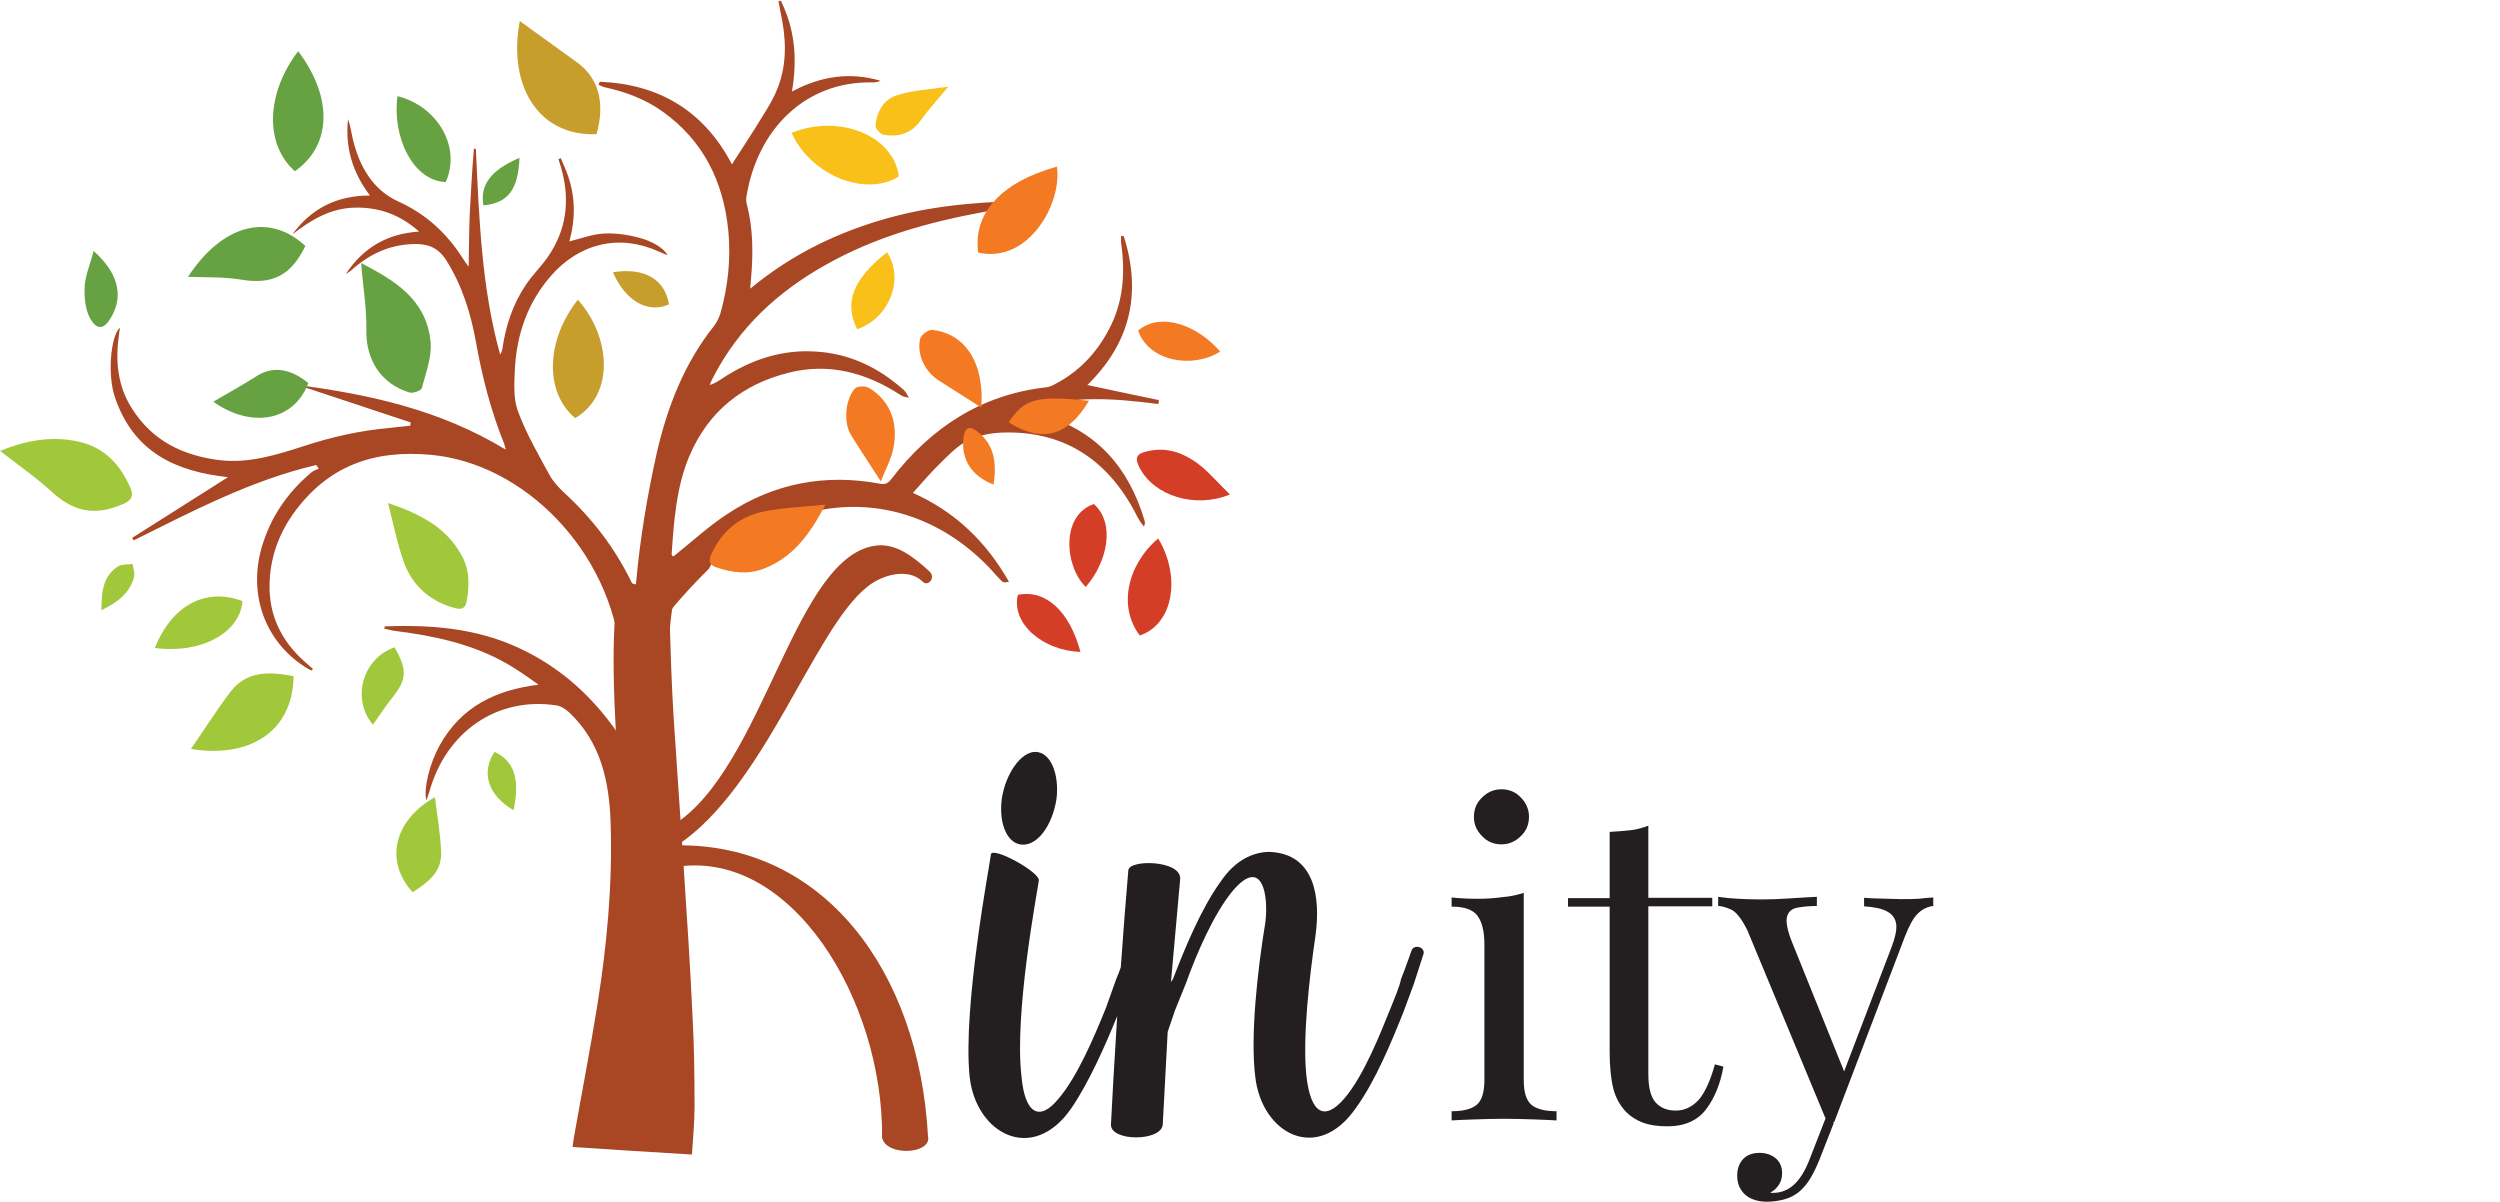 <?xml version="1.0" encoding="utf-8"?>
<!-- Generator: Adobe Illustrator 28.0.0, SVG Export Plug-In . SVG Version: 6.00 Build 0)  -->
<svg version="1.1"
	 id="svg1" xmlns:svg="http://www.w3.org/2000/svg" xmlns:inkscape="http://www.inkscape.org/namespaces/inkscape" xmlns:sodipodi="http://sodipodi.sourceforge.net/DTD/sodipodi-0.dtd" inkscape:version="1.3 (0e150ed6c4, 2023-07-21)" sodipodi:docname="mainlogo.svg"
	 xmlns="http://www.w3.org/2000/svg" xmlns:xlink="http://www.w3.org/1999/xlink" x="0px" y="0px" viewBox="0 0 762.5 366.5"
	 style="enable-background:new 0 0 762.5 366.5;" xml:space="preserve">
<style type="text/css">
	.st0{enable-background:new    ;}
	.st1{fill:#231F20;}
	.st2{clip-path:url(#SVGID_00000114074964544248585600000014990299778356514966_);fill:#231F20;}
	.st3{clip-path:url(#SVGID_00000041989493451495650730000007961157015988841394_);fill:#231F20;}
	.st4{clip-path:url(#SVGID_00000008841655669004437690000002290017437560796850_);fill:#A94725;}
	.st5{clip-path:url(#SVGID_00000089547447630860594420000014290857097539867548_);fill:#A94725;}
	.st6{clip-path:url(#SVGID_00000022551018940711137840000003647538806650409356_);fill:#67A242;}
	.st7{clip-path:url(#SVGID_00000098191843574425034080000009738377628782145721_);fill:#67A242;}
	.st8{clip-path:url(#SVGID_00000111183072791602365650000006929025758569379459_);fill:#A1C73A;}
	.st9{clip-path:url(#SVGID_00000114075006444933837210000011636262537274941355_);fill:#A1C73A;}
	.st10{clip-path:url(#SVGID_00000094614198029968897360000006402484254415808402_);fill:#C79D2C;}
	.st11{clip-path:url(#SVGID_00000127748346533822082940000014380380629985850814_);fill:#A1C73A;}
	.st12{clip-path:url(#SVGID_00000183936274331548718230000015551911817490088849_);fill:#C79D2C;}
	.st13{clip-path:url(#SVGID_00000122703336307390980450000012644570300994649248_);fill:#67A242;}
	.st14{clip-path:url(#SVGID_00000147938383941174229420000002930583200653235367_);fill:#F9C019;}
	.st15{clip-path:url(#SVGID_00000023976110255863023120000017221744567464545411_);fill:#F37A22;}
	.st16{clip-path:url(#SVGID_00000096057006080904097690000009488185475195101593_);fill:#67A242;}
	.st17{clip-path:url(#SVGID_00000175296762278984715120000012876917207738061227_);fill:#D43E27;}
	.st18{clip-path:url(#SVGID_00000163766750357149368240000004654863024146490757_);fill:#D43E27;}
	.st19{clip-path:url(#SVGID_00000046334946650309042450000008638705853602234781_);fill:#F37A22;}
	.st20{clip-path:url(#SVGID_00000042014999044034543960000004841212361825362818_);fill:#A1C73A;}
	.st21{clip-path:url(#SVGID_00000016043158531938229180000004771400539482676890_);fill:#A1C73A;}
	.st22{clip-path:url(#SVGID_00000164504240009712513720000015083276317000387770_);fill:#67A242;}
	.st23{clip-path:url(#SVGID_00000084496318709997289740000014742680435816619690_);fill:#F37A22;}
	.st24{clip-path:url(#SVGID_00000034800161294623214960000006523400461738440873_);fill:#F37A22;}
	.st25{clip-path:url(#SVGID_00000102538087538897362200000011942642299950065038_);fill:#D43E27;}
	.st26{clip-path:url(#SVGID_00000037681748446979238480000009993237998475517321_);fill:#D43E27;}
	.st27{clip-path:url(#SVGID_00000116219333132651029250000014058507326220204947_);fill:#F9C019;}
	.st28{clip-path:url(#SVGID_00000031192078720337555790000014143650137013792668_);fill:#F37A22;}
	.st29{clip-path:url(#SVGID_00000145752128511325220020000007202498507518396832_);fill:#A1C73A;}
	.st30{clip-path:url(#SVGID_00000070821763221234098750000002142117749668837787_);fill:#F9C019;}
	.st31{clip-path:url(#SVGID_00000143577725363784747930000015637331579532458918_);fill:#67A242;}
	.st32{clip-path:url(#SVGID_00000023278171813536748700000000081752818885091745_);fill:#C79D2C;}
	.st33{clip-path:url(#SVGID_00000155109543852463822010000004389245726073362828_);fill:#F37A22;}
	.st34{clip-path:url(#SVGID_00000157307928017781692740000005577826894252056197_);fill:#A1C73A;}
	.st35{clip-path:url(#SVGID_00000178176082073914200230000009846437827527007616_);fill:#67A242;}
	.st36{clip-path:url(#SVGID_00000067221977027763307090000015589296501058833599_);fill:#A1C73A;}
	.st37{clip-path:url(#SVGID_00000127726627558746314680000012296828285437220000_);fill:#F37A22;}
</style>
<sodipodi:namedview  bordercolor="#666666" borderopacity="1.0" id="namedview1" inkscape:current-layer="layer1" inkscape:cx="392.73839" inkscape:cy="244.08038" inkscape:deskcolor="#d1d1d1" inkscape:document-units="mm" inkscape:pagecheckerboard="0" inkscape:pageopacity="0.0" inkscape:showpageshadow="2" inkscape:window-height="1298" inkscape:window-maximized="0" inkscape:window-width="2497" inkscape:window-x="639" inkscape:window-y="505" inkscape:zoom="1.4933605" pagecolor="#ffffff" showgrid="false">
	</sodipodi:namedview>
<g id="layer1" transform="translate(-1.058,-83.873)" inkscape:groupmode="layer" inkscape:label="Layer 1">
	<g class="st0">
		<path class="st1" d="M465.8,356.2v57.1c0,3.7,0.8,6.2,2.3,7.5c1.5,1.3,4.1,2,7.7,2v2.8c-1.5-0.1-3.8-0.2-6.8-0.3
			c-3-0.1-6.1-0.2-9.2-0.2c-3,0-6,0.1-9.1,0.2c-3.1,0.1-5.4,0.2-6.9,0.3v-2.8c3.6,0,6.2-0.7,7.7-2c1.5-1.3,2.3-3.8,2.3-7.5V372
			c0-4-0.7-6.9-2.1-8.8c-1.4-1.9-4-2.8-7.9-2.8v-2.8c2.8,0.3,5.5,0.4,8.2,0.4c2.6,0,5-0.2,7.3-0.5
			C461.8,357.3,463.9,356.8,465.8,356.2z M459,324.6c2.3,0,4.3,0.8,5.9,2.5c1.7,1.7,2.5,3.7,2.5,5.9c0,2.3-0.8,4.3-2.5,5.9
			c-1.7,1.7-3.7,2.5-5.9,2.5c-2.3,0-4.3-0.8-5.9-2.5c-1.7-1.7-2.5-3.6-2.5-5.9c0-2.3,0.8-4.3,2.5-5.9
			C454.7,325.5,456.7,324.6,459,324.6z"/>
	</g>
	<g class="st0">
		<path class="st1" d="M503.8,335.7v22h19.5v2.6h-19.5v51.1c0,4.1,0.7,7,2.2,8.7c1.5,1.7,3.6,2.5,6.2,2.5c2.6,0,4.9-1.1,6.9-3.2
			c1.9-2.2,3.6-5.8,5-10.9l2.6,0.7c-0.9,5.1-2.6,9.4-5.2,12.9c-2.6,3.5-6.6,5.3-11.9,5.3c-3,0-5.5-0.4-7.4-1.1
			c-1.9-0.7-3.7-1.8-5.1-3.2c-1.9-2-3.3-4.4-4-7.3c-0.7-2.8-1.1-6.6-1.1-11.2v-44.2h-12.7v-2.6H492v-20.2c2.2-0.1,4.3-0.3,6.3-0.5
			S502.2,336.3,503.8,335.7z"/>
	</g>
	<g class="st0">
		<path class="st1" d="M590.7,357.6v2.6c-1.7,0.2-3.2,0.9-4.6,2.2c-1.4,1.3-2.7,3.7-4,7l-21.6,56.7h-2.2l-24.3-58.5
			c-1.7-3.4-3.3-5.5-4.9-6.3c-1.6-0.7-3-1.1-4-1.1v-2.8c1.9,0.3,4,0.5,6.1,0.6c2.1,0.1,4.4,0.2,6.9,0.2c2.7,0,5.6-0.1,8.6-0.3
			c3-0.2,5.9-0.4,8.5-0.5v2.8c-2.2,0-4.2,0.2-5.9,0.5c-1.7,0.3-2.8,1.2-3.2,2.8c-0.4,1.5,0.1,4.2,1.6,7.9l16.2,40.2L563,412l15-39.3
			c1.1-2.9,1.6-5.2,1.4-6.9c-0.2-1.7-1.1-3-2.7-3.9c-1.6-0.9-4-1.4-7.1-1.6v-2.6c1.6,0.1,2.9,0.2,4.1,0.2c1.1,0,2.3,0.1,3.4,0.1
			c1.1,0,2.3,0.1,3.6,0.1c2,0,3.8,0,5.5-0.1C587.7,357.8,589.3,357.7,590.7,357.6z M560.4,426.3l-4.5,11.5c-0.9,2.2-1.8,4-2.7,5.5
			c-0.9,1.5-1.9,2.7-3,3.7c-1.4,1.3-3.1,2.2-5,2.7c-1.9,0.5-3.7,0.7-5.3,0.7c-1.7,0-3.2-0.3-4.6-0.9c-1.4-0.6-2.4-1.5-3.2-2.7
			c-0.8-1.2-1.2-2.6-1.2-4.3c0-2.1,0.6-3.8,1.8-5.1c1.2-1.3,2.9-1.9,5.1-1.9c1.8,0,3.4,0.5,4.8,1.6c1.3,1.1,2,2.6,2,4.6
			c0,1.5-0.4,2.7-1.1,3.7c-0.7,1-1.5,1.7-2.5,2.2c0.2,0.1,0.3,0.1,0.5,0.1c0.1,0,0.2,0,0.3,0c2.4,0,4.5-0.8,6.3-2.4
			c1.8-1.6,3.5-4.2,4.9-7.9l4.8-12.3L560.4,426.3z"/>
	</g>
	<g>
		<defs>
			<rect id="SVGID_1_" x="-291.3" y="-91.9" width="1200" height="760"/>
		</defs>
		<clipPath id="SVGID_00000070080344065749436330000007499134349732716421_">
			<use xlink:href="#SVGID_1_"  style="overflow:visible;"/>
		</clipPath>
		<path id="path1" style="clip-path:url(#SVGID_00000070080344065749436330000007499134349732716421_);fill:#231F20;" d="M431.5,374
			c-0.6,1.6-1.6,4.7-3.1,8.4c-0.6,2.8-1.9,5.6-3.1,8.7c-3.4,8.4-8.4,21.1-14.3,27.9c-5.9,6.8-10.2,4.7-11.5-7.1
			c-1.2-11.5,0.9-29.8,2.8-42.8c1.5-11.2,0-24.8-14-25.4c-5,0-10.5,2.5-14.9,9c-5.9,8.1-10.9,20.2-14.6,29.8l-0.6,0.9l2.8-31.3
			c0.6-5.9-15.5-6.2-15.8-2.8c-0.8,9.2-1.6,19.5-2.3,29.6c-0.4,1.1-0.8,2.3-1.4,3.6l-3.1,8.7c-3.4,8.4-8.7,21.1-14.6,27.9
			c-5.6,6.8-10.2,4.7-11.2-7.1c-2.2-18.9,4.7-55.5,5.3-59.5c0.6-2.5-14-10.5-14.6-8.1c-0.3,2.8-8.7,46.8-6.5,67.9
			c1.9,17.4,19.2,26.7,31,9.6c5.3-7.7,10.3-19,14-28.1c-0.9,14.3-1.6,26.7-1.9,33c-0.3,5.3,15.5,5.3,15.8,0l1.5-28.2l2.2-6.5
			l3.4-8.4c3.1-8.7,8.4-21.1,14.3-28.2c9-10.5,10.9,1.5,9.9,9.6c-2.5,15.2-4.6,35-3.1,47.1c1.9,17.4,18.9,26.7,30.7,9.6
			c5.9-8.1,10.9-20.2,14.6-29.5l3.1-8.4l2.8-8.7C436.2,372.8,432.2,371.5,431.5,374"/>
	</g>
	<g>
		<defs>
			<rect id="SVGID_00000092442283659380095960000000008999524636293513_" x="-291.3" y="-91.9" width="1200" height="760"/>
		</defs>
		<clipPath id="SVGID_00000103974365922888723810000016042049736327241402_">
			<use xlink:href="#SVGID_00000092442283659380095960000000008999524636293513_"  style="overflow:visible;"/>
		</clipPath>
		<path id="path3" style="clip-path:url(#SVGID_00000103974365922888723810000016042049736327241402_);fill:#231F20;" d="
			M313.1,341.5c4.7,0,9-6.2,10.2-14c0.9-7.8-1.9-14.3-6.5-14.3c-4.3,0-9,6.5-10.2,14.3C305.6,335.3,308.4,341.5,313.1,341.5"/>
	</g>
	<g>
		<defs>
			<rect id="SVGID_00000017497548099546011550000012888972737332934545_" x="-291.3" y="-91.9" width="1200" height="760"/>
		</defs>
		<clipPath id="SVGID_00000099621469774425833790000001953587785330904230_">
			<use xlink:href="#SVGID_00000017497548099546011550000012888972737332934545_"  style="overflow:visible;"/>
		</clipPath>
		<path id="path5" style="clip-path:url(#SVGID_00000099621469774425833790000001953587785330904230_);fill:#A94725;" d="
			M284.7,258.3c-5.6-5.2-10.4-8.4-15.7-8.1c-25.7,1.9-34.7,68.3-62.9,85.5c-1.2-27.8-3.1-54.9,1.4-74c-2,0.2-4.1,0.5-6.1,0.7
			c-3.7,0.5-7.3-0.2-10.4-1.6c-0.4,0.1-0.8,0.2-1.2,0.3c-5.4,34.3,4.9,88.4,2.6,128.3c2.5,8.1,3.3,16.5,3.4,25
			c1.7,0.6,3.4,1.2,5.1,1.8c6.2-18.4,6.5-42.9,5.6-67.8c35.8-6.3,64,40.6,63.6,82.5c1.3,5.8,15.3,5,14-0.5
			c-2.8-50.6-31.9-89.2-76.5-88.7c26.6-17.6,41.6-65.7,57.8-78.7c4.2-3.6,12.4-6.2,17-1.8C284,263,286.5,260.2,284.7,258.3"/>
	</g>
	<g>
		<defs>
			<rect id="SVGID_00000026130523978392076240000017679501736468310657_" x="-290.2" y="-90.9" width="1200" height="760"/>
		</defs>
		<clipPath id="SVGID_00000077312043419805885380000014933074389042506890_">
			<use xlink:href="#SVGID_00000026130523978392076240000017679501736468310657_"  style="overflow:visible;"/>
		</clipPath>
		<path id="path7" style="clip-path:url(#SVGID_00000077312043419805885380000014933074389042506890_);fill:#A94725;" d="
			M354.4,207.1c0-0.4,0.1-0.8,0.1-1.2c-7.2-1.5-14.4-3-21.8-4.6c13-12.7,16.7-27.8,11.1-45.4c-0.3,0-0.5-0.1-0.8-0.1
			c0,0.7-0.1,1.5,0,2.2c1.3,9.2,0.7,18-3.7,26.3c-3.9,7.5-9.5,13.2-16.8,16.9c-0.7,0.4-1.6,0.7-2.4,0.8c-19.5,2.2-35,12.1-47.2,28
			c-1,1.3-1.9,1.7-3.5,1.4c-16.6-3.1-32.3-0.2-46.6,9.3c-5.5,3.6-10.4,8.1-15.5,12.2c-0.3,0.2-0.6,0.5-1,0.7
			c-0.2-0.3-0.4-0.5-0.4-0.6c0.7-10.2,1.4-20.5,5.4-30c5.9-13.9,16.4-21.9,30.1-25.4c12.4-3.2,23.8-0.1,34.4,6.8
			c0.7,0.5,1.7,0.6,2.5,0.8c-0.5-0.8-0.9-1.7-1.5-2.3c-7.8-7-16.7-11.2-26.9-11.8c-10.2-0.7-19.7,2.4-28.4,8.1
			c-1.2,0.8-2.4,1.6-4,2.1c0.3-0.7,0.6-1.5,1-2.2c7.9-15.4,19.9-26.3,34.3-34.4c15-8.5,31.2-13,47.8-16.1c5.5-1,10.9-1.9,16.4-2.9
			c0.5-0.1,1-0.2,1.5-0.6c-15.6,0.1-31.1,1-46.3,5.2c-15.2,4.2-29.4,10.9-42.3,21.6c0.1-1.3,0.1-2,0.2-2.8
			c0.7-7.8,0.7-15.5-1.3-23.1c-0.2-0.8-0.2-1.8,0-2.6c3.4-20.1,17.8-34.7,38.1-34.4c0.9,0,1.8,0,2.7-0.5c-9.2-2.7-18.1-1.5-27,3.3
			c1.7-10,0.9-19.1-3.4-27.7c-0.2,0-0.5,0.1-0.7,0.1c0.2,1.1,0.4,2.2,0.6,3.3c1.7,7.7,2.1,15.4-0.7,22.8c-1.2,3.3-3.1,6.4-5,9.4
			c-2.9,4.8-6,9.4-9.1,14.3c-8.6-16.5-22.5-24.5-40.3-25.2c-0.1,0.3-0.3,0.6-0.4,0.9c0.7,0.3,1.3,0.7,2,0.8
			c6.3,1.4,12.3,3.6,17.7,7.5c12.1,8.7,18.4,21,19.9,36.3c0.8,8.6-0.1,16.9-2.4,25.1c-0.4,1.3-1.1,2.7-1.9,3.8
			c-9,11.3-14.2,24.4-17.5,38.7c-2.9,13-5.1,26.1-6.3,39.3c0,0.5-0.2,1-0.3,2c-0.5-0.8-0.8-1.1-1-1.5c-5.1-10.6-12.1-19.7-20.6-27.5
			c-1.7-1.6-3.4-3.4-4.5-5.4c-3.5-6.4-7.2-12.8-9.7-19.6c-1.4-3.8-1.1-8.6-0.9-12.9c0.6-10.7,4-20.3,11-28.3
			c8.7-10,20.9-12.8,32.7-7.5c0.9,0.4,1.8,0.8,2.9,1.2c-1.1-2-4.5-4.3-9-5.4c-3.4-0.9-7.1-1.4-10.6-1.2c-3.4,0.2-6.8,1.5-10.4,2.4
			c1.9-6.7,1.9-13.6-0.5-20.3c-0.6-1.7-1.4-3.4-2.1-5.1c-0.2,0.1-0.5,0.2-0.7,0.3c0.3,1,0.6,2,0.9,3c2.7,9.7,1.5,18.7-4.2,26.9
			c-2.1,3-4.7,5.5-6.7,8.5c-3.9,5.8-6.1,12.4-7.1,19.4c-0.1,0.6-0.3,1.2-0.7,1.8c-5.7-20.5-6.4-41.6-7.4-62.7l-0.6-0.1
			c-0.3,3.8-0.6,7.6-0.8,11.4c-0.2,4-0.5,8.1-0.6,12.1c-0.1,3.9-0.1,7.9-0.2,12.5c-0.9-1.2-1.3-1.7-1.7-2.4
			c-5-7.9-11.4-13.7-19.8-17.5c-7.7-3.5-11.9-10.7-13.9-19.3c-0.4-1.9-0.7-3.9-1.4-5.8c-0.9,8.5,1.3,16.2,6.7,23.3
			c-10,0-17.8,3.8-23.7,11.9c5.7-4.5,11.7-8,18.9-8.2c7.2-0.2,13.7,1.9,19.8,7.3c-9.7,0.6-17.1,4.9-22.4,13c0.5-0.4,1.1-0.7,1.6-1.1
			c5.5-5,11.7-7.9,19.1-8.1c4.2-0.1,7.4,0.9,10,5c4.9,7.8,7.5,16.3,9.1,25.3c1.9,10.6,4.6,20.9,8.6,30.8c0.1,0.3,0.1,0.6,0.4,1.6
			c-19.9-12.1-41.4-16.8-63.4-19.7c11.5,3.8,22.9,7.6,34.4,11.4l-0.1,1c-2.2,0.2-4.3,0.5-6.5,0.7c-8.8,0.8-17.4,2.7-25.9,5.5
			c-8.4,2.7-16.9,5.4-25.9,4.3c-10.9-1.4-20.3-5.7-26.7-15.9c-4.4-7-5-14.7-3.8-22.8c0.1-0.5,0.1-0.9,0.2-1.4c0-0.1-0.1-0.1-0.1-0.2
			c-2.7,2.8-3.7,14.3-1.4,21.1c5.7,16.9,18.7,22.7,34.5,24.4c-9.9,6.3-19.6,12.4-29.2,18.5c0.1,0.3,0.3,0.5,0.4,0.8
			c18.1-9,36-18.4,55.7-23c0.3,0.4,0.5,0.7,0.8,1.1c-0.8,0.4-1.6,0.6-2.2,1.1c-7.3,6.1-12.6,13.7-15.3,23.2c-4,14.3,1.2,28.3,13,36
			c0.7,0.5,1.5,0.9,2.3,1.3l0.4-0.5c-0.6-0.5-1.1-1-1.7-1.5c-6.7-5.7-11.1-12.9-11.5-22.2c-0.3-8.7,2.2-16.5,7.1-23.5
			c10.7-15,24.9-19.7,42.2-18.1c28.1,2.6,54.6,29,57.8,61.4c0.8,7.8,0.7,15.8,1,23.7c0,0.5-0.1,0.9-0.3,2.2
			c-8.4-13-18.9-22.5-32-28.5c-13-6-26.7-7-40.7-6.5c0,0.2-0.1,0.5-0.1,0.7c1.1,0.2,2.2,0.6,3.3,0.7c11.8,1.5,23.4,3.9,34.1,10
			c3.3,1.9,6.4,4.1,9.6,6.4c-12.8,1.6-23.5,6.5-30.2,18.6c-3,5.5-4.9,13.1-4,16.7c0.4-1.2,0.7-1.9,0.9-2.6
			c5.1-18.4,20.7-29.1,38.7-26.4c1.4,0.2,2.8,1.1,3.9,2.1c9.6,9,12.3,20.9,12.7,33.8c0.6,18.6-1.1,37-4,55.2
			c-2.2,13.8-4.9,27.6-7.3,41.3c-0.1,0.6-0.2,1.3-0.3,2.3c12.2,0.8,24.4,1.6,36.4,2.3c0.3-4.7,0.8-9.6,0.8-14.5
			c0-9.1-0.1-18.2-0.6-27.4c-0.7-15.2-1.7-30.4-2.7-45.6c-1-15.4-2.1-30.7-3.1-46.1c-0.6-9.8-0.9-19.6-1.2-29.5
			c0-1.4,0.5-3.1,1.3-4.1c3.4-4,7-7.8,10.7-11.5c5.4-10.8,16.6-18.3,28.2-18.3c1.8,0,3.6,0.2,5.4,0.5c18.4-3.6,37.1,2.3,51.5,17.1
			c1.5,1.5,2.8,3.2,4.3,4.6c0.4,0.4,1.3,0.3,2.1,0.1c-7-12.3-16.5-21.4-29.3-27.1c2.9-3.2,5.4-6.2,8.2-8.9c2.6-2.6,5.3-5.4,8.4-7
			c3.3-1.6,7.1-2.4,10.7-2.5c18-0.6,31.6,7.6,40.5,24.4c0.7,1.4,1.4,2.8,2.7,4.3c0.1-0.6,0.4-1.2,0.2-1.7
			c-4.8-16.4-14.7-27.4-30.4-32.1c-1.8-0.5-3.6-0.9-5.5-1.6C327.4,204.2,340.9,205.4,354.4,207.1"/>
	</g>
	<g>
		<defs>
			<rect id="SVGID_00000144296131993460265600000017752169263354193340_" x="-291.3" y="-91.9" width="1200" height="760"/>
		</defs>
		<clipPath id="SVGID_00000021099702359034199650000001176308081870627509_">
			<use xlink:href="#SVGID_00000144296131993460265600000017752169263354193340_"  style="overflow:visible;"/>
		</clipPath>
		<path id="path9" style="clip-path:url(#SVGID_00000021099702359034199650000001176308081870627509_);fill:#67A242;" d="
			M58.4,168.3c10.4-15.9,24.6-19.8,35.8-9.4c-4.5,9.2-10.2,11.9-20,10.2C69,168.3,63.6,168.5,58.4,168.3"/>
	</g>
	<g>
		<defs>
			<rect id="SVGID_00000143591123572588612290000011698607086474049164_" x="-291.3" y="-91.9" width="1200" height="760"/>
		</defs>
		<clipPath id="SVGID_00000116228422135702607850000007281855412965898146_">
			<use xlink:href="#SVGID_00000143591123572588612290000011698607086474049164_"  style="overflow:visible;"/>
		</clipPath>
		<path id="path11" style="clip-path:url(#SVGID_00000116228422135702607850000007281855412965898146_);fill:#67A242;" d="
			M111.2,164.1c9.7,5.1,20,10.8,21.2,24.2c0.4,4.5-1.5,9.4-2.7,14c-0.2,0.7-2.7,1.6-3.7,1.3c-8.8-2.6-13.4-10.1-13.2-19.1
			C112.9,177.6,111.7,170.8,111.2,164.1"/>
	</g>
	<g>
		<defs>
			<rect id="SVGID_00000158005925847663402430000000712228302389576877_" x="-291.3" y="-91.9" width="1200" height="760"/>
		</defs>
		<clipPath id="SVGID_00000088842649991214313270000010622125802468189839_">
			<use xlink:href="#SVGID_00000158005925847663402430000000712228302389576877_"  style="overflow:visible;"/>
		</clipPath>
		<path id="path13" style="clip-path:url(#SVGID_00000088842649991214313270000010622125802468189839_);fill:#A1C73A;" d="
			M1.1,221.4c7.1-2.9,15.3-4.8,24.1-2.8c7.8,1.8,12.5,7,15.6,14c1.2,2.7,0.2,4-2.4,5.1c-8.8,3.7-15.1,2.2-22.1-4.3
			C11.5,229,6,225.3,1.1,221.4"/>
	</g>
	<g>
		<defs>
			<rect id="SVGID_00000146479367935734376350000006782205963561314487_" x="-291.3" y="-91.9" width="1200" height="760"/>
		</defs>
		<clipPath id="SVGID_00000062152471267779908630000016206668766406164139_">
			<use xlink:href="#SVGID_00000146479367935734376350000006782205963561314487_"  style="overflow:visible;"/>
		</clipPath>
		<path id="path15" style="clip-path:url(#SVGID_00000062152471267779908630000016206668766406164139_);fill:#A1C73A;" d="
			M119.4,237.3c10.1,3.4,17.7,7.5,22.3,15.7c2.6,4.5,2.6,9.2,1.7,14.2c-0.5,3-2.5,2.5-4.4,1.9c-7.1-2.1-12.2-6.8-14.7-13.6
			C122.3,250.1,121.2,244.2,119.4,237.3"/>
	</g>
	<g>
		<defs>
			<rect id="SVGID_00000060719334483318642850000011401583062982691718_" x="-291.3" y="-91.9" width="1200" height="760"/>
		</defs>
		<clipPath id="SVGID_00000085245215656026752240000006305003041987189949_">
			<use xlink:href="#SVGID_00000060719334483318642850000011401583062982691718_"  style="overflow:visible;"/>
		</clipPath>
		<path id="path17" style="clip-path:url(#SVGID_00000085245215656026752240000006305003041987189949_);fill:#C79D2C;" d="
			M183,124.8c-17.9,0.7-27.1-15-23.4-34.5c5.7,4.1,11.6,8.4,17.6,12.7C183.6,107.7,185.7,115.2,183,124.8"/>
	</g>
	<g>
		<defs>
			<rect id="SVGID_00000101811979233739137470000000309600881174112693_" x="-291.3" y="-91.9" width="1200" height="760"/>
		</defs>
		<clipPath id="SVGID_00000072998451195009603660000001840893516099590797_">
			<use xlink:href="#SVGID_00000101811979233739137470000000309600881174112693_"  style="overflow:visible;"/>
		</clipPath>
		<path id="path19" style="clip-path:url(#SVGID_00000072998451195009603660000001840893516099590797_);fill:#A1C73A;" d="
			M90.6,290.1c-0.2,17.3-14,25.1-31.3,22.2c4-5.8,7.8-11.8,12.1-17.5C76.4,288.4,83.3,288.7,90.6,290.1"/>
	</g>
	<g>
		<defs>
			<rect id="SVGID_00000159432603766267035920000016585315957808882336_" x="-291.3" y="-91.9" width="1200" height="760"/>
		</defs>
		<clipPath id="SVGID_00000032633770303544518520000017017437898217687983_">
			<use xlink:href="#SVGID_00000159432603766267035920000016585315957808882336_"  style="overflow:visible;"/>
		</clipPath>
		<path id="path21" style="clip-path:url(#SVGID_00000032633770303544518520000017017437898217687983_);fill:#C79D2C;" d="
			M176.5,211.4c-9.4-7.8-9-23.7,0.8-36.1C187.2,186.3,188.8,204.1,176.5,211.4"/>
	</g>
	<g>
		<defs>
			<rect id="SVGID_00000039107574404057360640000014434216821881486783_" x="-291.3" y="-91.9" width="1200" height="760"/>
		</defs>
		<clipPath id="SVGID_00000062871807634907180030000002785833718312153267_">
			<use xlink:href="#SVGID_00000039107574404057360640000014434216821881486783_"  style="overflow:visible;"/>
		</clipPath>
		<path id="path23" style="clip-path:url(#SVGID_00000062871807634907180030000002785833718312153267_);fill:#67A242;" d="M91,136.1
			c-9.3-8.2-8.8-23.8,1-36.6C102.6,113.5,102.3,128.2,91,136.1"/>
	</g>
	<g>
		<defs>
			<rect id="SVGID_00000178169528305240296890000008278885854217105598_" x="-291.3" y="-91.9" width="1200" height="760"/>
		</defs>
		<clipPath id="SVGID_00000119104488876637617490000006007855370906106543_">
			<use xlink:href="#SVGID_00000178169528305240296890000008278885854217105598_"  style="overflow:visible;"/>
		</clipPath>
		<path id="path25" style="clip-path:url(#SVGID_00000119104488876637617490000006007855370906106543_);fill:#F9C019;" d="
			M242.5,124.4c14.8-6,31.3,1.1,32.7,13.3C265,144.1,248.3,137.3,242.5,124.4"/>
	</g>
	<g>
		<defs>
			<rect id="SVGID_00000134210413433415575620000013367642154343976081_" x="-291.3" y="-91.9" width="1200" height="760"/>
		</defs>
		<clipPath id="SVGID_00000057831853901055573380000002574026069830056625_">
			<use xlink:href="#SVGID_00000134210413433415575620000013367642154343976081_"  style="overflow:visible;"/>
		</clipPath>
		<path id="path27" style="clip-path:url(#SVGID_00000057831853901055573380000002574026069830056625_);fill:#F37A22;" d="
			M299.4,160.9c-1.6-12.1,7.1-21.5,24-26.2C325.1,145.8,314.8,164.4,299.4,160.9"/>
	</g>
	<g>
		<defs>
			<rect id="SVGID_00000080909993853665204730000001079036077348698256_" x="-291.3" y="-91.9" width="1200" height="760"/>
		</defs>
		<clipPath id="SVGID_00000162310267916347008240000011900718712378260362_">
			<use xlink:href="#SVGID_00000080909993853665204730000001079036077348698256_"  style="overflow:visible;"/>
		</clipPath>
		<path id="path29" style="clip-path:url(#SVGID_00000162310267916347008240000011900718712378260362_);fill:#67A242;" d="
			M137,139.4c-10.2-0.4-16.4-14.1-14.7-26.2C134.6,116.3,141.8,128.8,137,139.4"/>
	</g>
	<g>
		<defs>
			<rect id="SVGID_00000174598623821336139640000011300173898017679031_" x="-291.3" y="-91.9" width="1200" height="760"/>
		</defs>
		<clipPath id="SVGID_00000160886954244930985330000012403846488842170511_">
			<use xlink:href="#SVGID_00000174598623821336139640000011300173898017679031_"  style="overflow:visible;"/>
		</clipPath>
		<path id="path31" style="clip-path:url(#SVGID_00000160886954244930985330000012403846488842170511_);fill:#D43E27;" d="
			M376.2,234.7c-10.9,4.4-23.2,0.3-27.6-8.2c-1.6-3.1-0.8-4.3,2.4-5c6.4-1.5,11.8,0.8,16.6,4.7C370.5,228.7,373.1,231.7,376.2,234.7
			"/>
	</g>
	<g>
		<defs>
			<rect id="SVGID_00000024689554692575321260000012609980644747929771_" x="-291.3" y="-91.9" width="1200" height="760"/>
		</defs>
		<clipPath id="SVGID_00000169518048644736116120000015892902161202680463_">
			<use xlink:href="#SVGID_00000024689554692575321260000012609980644747929771_"  style="overflow:visible;"/>
		</clipPath>
		<path id="path33" style="clip-path:url(#SVGID_00000169518048644736116120000015892902161202680463_);fill:#D43E27;" d="
			M348.7,277.7c-6.6-8.6-4-21.4,5.6-29.6C361.3,259.7,359,274.2,348.7,277.7"/>
	</g>
	<g>
		<defs>
			<rect id="SVGID_00000009554035108421044050000000376802586591647657_" x="-291.3" y="-91.9" width="1200" height="760"/>
		</defs>
		<clipPath id="SVGID_00000161621509817717899500000017570438711427345580_">
			<use xlink:href="#SVGID_00000009554035108421044050000000376802586591647657_"  style="overflow:visible;"/>
		</clipPath>
		<path id="path35" style="clip-path:url(#SVGID_00000161621509817717899500000017570438711427345580_);fill:#F37A22;" d="
			M269.7,230.7c-3.3-5.2-6.3-9.6-9.1-14.2c-2.3-3.6-1.8-10.8,1.2-14.1c0.7-0.8,3.2-0.9,4.3-0.2c6.9,4.1,9.4,11.6,7,20.2
			C272.2,225.2,270.8,227.9,269.7,230.7"/>
	</g>
	<g>
		<defs>
			<rect id="SVGID_00000000212862262519721180000013754825362803052961_" x="-291.3" y="-91.9" width="1200" height="760"/>
		</defs>
		<clipPath id="SVGID_00000036956941411237066720000001234500923839332481_">
			<use xlink:href="#SVGID_00000000212862262519721180000013754825362803052961_"  style="overflow:visible;"/>
		</clipPath>
		<path id="path37" style="clip-path:url(#SVGID_00000036956941411237066720000001234500923839332481_);fill:#A1C73A;" d="
			M48.3,281.5c5.2-13.1,15.6-18.5,26.7-14.3C74.3,276.9,62.3,283.4,48.3,281.5"/>
	</g>
	<g>
		<defs>
			<rect id="SVGID_00000021817955712057917840000009584642624538796189_" x="-291.3" y="-91.9" width="1200" height="760"/>
		</defs>
		<clipPath id="SVGID_00000139995460101017775790000008118666639633604534_">
			<use xlink:href="#SVGID_00000021817955712057917840000009584642624538796189_"  style="overflow:visible;"/>
		</clipPath>
		<path id="path39" style="clip-path:url(#SVGID_00000139995460101017775790000008118666639633604534_);fill:#A1C73A;" d="
			M133.7,327c0.7,5.6,1.7,11.2,1.9,16.9c0.2,6.1-4.2,9.2-8.7,12.1C118.2,346.4,121.3,334,133.7,327"/>
	</g>
	<g>
		<defs>
			<rect id="SVGID_00000047060577726618953600000016533733363483075750_" x="-291.3" y="-91.9" width="1200" height="760"/>
		</defs>
		<clipPath id="SVGID_00000069380883385058155880000011402020723711620524_">
			<use xlink:href="#SVGID_00000047060577726618953600000016533733363483075750_"  style="overflow:visible;"/>
		</clipPath>
		<path id="path41" style="clip-path:url(#SVGID_00000069380883385058155880000011402020723711620524_);fill:#67A242;" d="
			M95.1,200.7c-4.4,11.7-17.4,13.9-29,5.7c4.1-2.4,8.6-4.9,12.9-7.6C83.9,195.5,89.3,196,95.1,200.7"/>
	</g>
	<g>
		<defs>
			<rect id="SVGID_00000129909772180220117370000009637051018288284039_" x="-291.3" y="-91.9" width="1200" height="760"/>
		</defs>
		<clipPath id="SVGID_00000181066881443941481300000011439210837930102936_">
			<use xlink:href="#SVGID_00000129909772180220117370000009637051018288284039_"  style="overflow:visible;"/>
		</clipPath>
		<path id="path43" style="clip-path:url(#SVGID_00000181066881443941481300000011439210837930102936_);fill:#F37A22;" d="
			M300.4,208.2c-4.4-2.8-8.6-5.5-12.9-8.2c-4.2-2.6-6.9-7.8-5.8-12.8c0.3-1.2,2.5-2.8,3.7-2.7c8.5,0.9,14,7.5,14.9,17.5
			C300.6,204.2,300.4,206.5,300.4,208.2"/>
	</g>
	<g>
		<defs>
			<rect id="SVGID_00000049936667222733479280000009773885999538124725_" x="-291.3" y="-91.9" width="1200" height="760"/>
		</defs>
		<clipPath id="SVGID_00000056404825423954688060000015374403298830841519_">
			<use xlink:href="#SVGID_00000049936667222733479280000009773885999538124725_"  style="overflow:visible;"/>
		</clipPath>
		<path id="path45" style="clip-path:url(#SVGID_00000056404825423954688060000015374403298830841519_);fill:#F37A22;" d="
			M348.2,184.7c6.9-5.9,18.3-1.5,25,6.4C364.9,196.4,351.4,194.2,348.2,184.7"/>
	</g>
	<g>
		<defs>
			<rect id="SVGID_00000087402971982090292560000012457474577097608637_" x="-291.3" y="-91.9" width="1200" height="760"/>
		</defs>
		<clipPath id="SVGID_00000033328198740032196660000000053711731225686205_">
			<use xlink:href="#SVGID_00000087402971982090292560000012457474577097608637_"  style="overflow:visible;"/>
		</clipPath>
		<path id="path47" style="clip-path:url(#SVGID_00000033328198740032196660000000053711731225686205_);fill:#D43E27;" d="
			M334.7,237.6c6.7,6,4,17.9-2.5,25.3C325.7,256.5,324.6,241,334.7,237.6"/>
	</g>
	<g>
		<defs>
			<rect id="SVGID_00000164504729743287208870000011022876854836537219_" x="-291.3" y="-91.9" width="1200" height="760"/>
		</defs>
		<clipPath id="SVGID_00000152944666998157224550000004765141422734440873_">
			<use xlink:href="#SVGID_00000164504729743287208870000011022876854836537219_"  style="overflow:visible;"/>
		</clipPath>
		<path id="path49" style="clip-path:url(#SVGID_00000152944666998157224550000004765141422734440873_);fill:#D43E27;" d="
			M330.6,282.7c-11.2-0.3-21.2-8.5-19.1-17.4C319.9,263.6,327.2,270.1,330.6,282.7"/>
	</g>
	<g>
		<defs>
			<rect id="SVGID_00000001652874753494535600000010431696938622433202_" x="-291.3" y="-91.9" width="1200" height="760"/>
		</defs>
		<clipPath id="SVGID_00000183214114040175460530000011972498146629929639_">
			<use xlink:href="#SVGID_00000001652874753494535600000010431696938622433202_"  style="overflow:visible;"/>
		</clipPath>
		<path id="path51" style="clip-path:url(#SVGID_00000183214114040175460530000011972498146629929639_);fill:#F9C019;" d="
			M262.5,184.3c-4.1-8.1-1.3-15.3,9.1-23.5C277,169,272.3,180.9,262.5,184.3"/>
	</g>
	<g>
		<defs>
			<rect id="SVGID_00000071539577047498029810000017788991581419123852_" x="-291.3" y="-91.9" width="1200" height="760"/>
		</defs>
		<clipPath id="SVGID_00000027604629031804517330000011352677584590273466_">
			<use xlink:href="#SVGID_00000071539577047498029810000017788991581419123852_"  style="overflow:visible;"/>
		</clipPath>
		<path id="path53" style="clip-path:url(#SVGID_00000027604629031804517330000011352677584590273466_);fill:#F37A22;" d="
			M308.7,212.7c4.8-7.3,8.4-8.2,24.5-6.6C326.8,216.9,319,219.1,308.7,212.7"/>
	</g>
	<g>
		<defs>
			<rect id="SVGID_00000140693282256888512360000009140004145824918711_" x="-291.3" y="-91.9" width="1200" height="760"/>
		</defs>
		<clipPath id="SVGID_00000118374947548366630830000012737763054518880653_">
			<use xlink:href="#SVGID_00000140693282256888512360000009140004145824918711_"  style="overflow:visible;"/>
		</clipPath>
		<path id="path55" style="clip-path:url(#SVGID_00000118374947548366630830000012737763054518880653_);fill:#A1C73A;" d="
			M121.4,281.3c4,7,3.7,9.9-0.8,15.5c-2.1,2.6-3.9,5.5-5.8,8.1C108.3,297.3,111.4,284.8,121.4,281.3"/>
	</g>
	<g>
		<defs>
			<rect id="SVGID_00000107572828901136025940000004265847200070552750_" x="-291.3" y="-91.9" width="1200" height="760"/>
		</defs>
		<clipPath id="SVGID_00000019639023751284615120000015662687398051095193_">
			<use xlink:href="#SVGID_00000107572828901136025940000004265847200070552750_"  style="overflow:visible;"/>
		</clipPath>
		<path id="path57" style="clip-path:url(#SVGID_00000019639023751284615120000015662687398051095193_);fill:#F9C019;" d="
			M290.3,110.3c-3.6,4.3-6.3,7.3-8.6,10.5c-2.8,3.9-6.7,4.9-11.1,4.2c-1-0.2-2.6-1.9-2.5-2.8c0.3-4.3,2.6-8.1,6.6-9.3
			C279.3,111.4,284.4,111.2,290.3,110.3"/>
	</g>
	<g>
		<defs>
			<rect id="SVGID_00000013889475438236734400000014237017502630058119_" x="-291.3" y="-91.9" width="1200" height="760"/>
		</defs>
		<clipPath id="SVGID_00000117665579709262390910000013792210725202316173_">
			<use xlink:href="#SVGID_00000013889475438236734400000014237017502630058119_"  style="overflow:visible;"/>
		</clipPath>
		<path id="path59" style="clip-path:url(#SVGID_00000117665579709262390910000013792210725202316173_);fill:#67A242;" d="
			M29.6,160.4c7.4,6.6,9.2,13.5,5.5,20c-2.2,4-4.4,4.4-6.6,0.5c-1.5-2.8-1.8-6.6-1.6-10C27.2,167.5,28.7,164.1,29.6,160.4"/>
	</g>
	<g>
		<defs>
			<rect id="SVGID_00000101068163292672279330000010559246964008014014_" x="-291.3" y="-91.9" width="1200" height="760"/>
		</defs>
		<clipPath id="SVGID_00000109722875877048372510000012673540333630537144_">
			<use xlink:href="#SVGID_00000101068163292672279330000010559246964008014014_"  style="overflow:visible;"/>
		</clipPath>
		<path id="path61" style="clip-path:url(#SVGID_00000109722875877048372510000012673540333630537144_);fill:#C79D2C;" d="
			M188,166.9c9.6-1.5,15.8,2.1,17.1,9.8C198.7,179.6,191.8,175.7,188,166.9"/>
	</g>
	<g>
		<defs>
			<rect id="SVGID_00000078025223148999367710000010763592220030229438_" x="-291.3" y="-91.9" width="1200" height="760"/>
		</defs>
		<clipPath id="SVGID_00000011753209391056242700000015334555074171484328_">
			<use xlink:href="#SVGID_00000078025223148999367710000010763592220030229438_"  style="overflow:visible;"/>
		</clipPath>
		<path id="path63" style="clip-path:url(#SVGID_00000011753209391056242700000015334555074171484328_);fill:#F37A22;" d="
			M304.1,231.7c-6.8-2.7-9.9-7.7-9.2-14.2c0.4-3.3,1.8-4,4.4-1.9C304.6,219.8,305,225.5,304.1,231.7"/>
	</g>
	<g>
		<defs>
			<rect id="SVGID_00000162324311819211659360000013920322507775815869_" x="-291.3" y="-91.9" width="1200" height="760"/>
		</defs>
		<clipPath id="SVGID_00000130639758988942664930000002355219977181445274_">
			<use xlink:href="#SVGID_00000162324311819211659360000013920322507775815869_"  style="overflow:visible;"/>
		</clipPath>
		<path id="path65" style="clip-path:url(#SVGID_00000130639758988942664930000002355219977181445274_);fill:#A1C73A;" d="
			M157.7,331c-7.8-4.5-10-11.5-5.8-17.8C157.9,316,159.7,321.5,157.7,331"/>
	</g>
	<g>
		<defs>
			<rect id="SVGID_00000109018118348493625450000011378127848302781082_" x="-291.3" y="-91.9" width="1200" height="760"/>
		</defs>
		<clipPath id="SVGID_00000039831616355068985760000011598603387168453016_">
			<use xlink:href="#SVGID_00000109018118348493625450000011378127848302781082_"  style="overflow:visible;"/>
		</clipPath>
		<path id="path67" style="clip-path:url(#SVGID_00000039831616355068985760000011598603387168453016_);fill:#67A242;" d="
			M159.5,132c-0.4,9.8-3.5,13.8-11,14.5C147.4,140.3,150.7,135.8,159.5,132"/>
	</g>
	<g>
		<defs>
			<rect id="SVGID_00000183247302412447922650000008564150628588693124_" x="-291.3" y="-91.9" width="1200" height="760"/>
		</defs>
		<clipPath id="SVGID_00000005233532058369279530000017467517426826956427_">
			<use xlink:href="#SVGID_00000183247302412447922650000008564150628588693124_"  style="overflow:visible;"/>
		</clipPath>
		<path id="path69" style="clip-path:url(#SVGID_00000005233532058369279530000017467517426826956427_);fill:#A1C73A;" d="M32,270
			c0-5.7,0.5-10.5,5.1-13.4c1.1-0.7,2.9-0.5,4.4-0.7c0.2,1.4,0.8,2.9,0.4,4.1C40.6,264.8,37,267.5,32,270"/>
	</g>
	<g>
		<defs>
			<rect id="SVGID_00000142158617995590312030000006310470192934332555_" x="-291.3" y="-91.9" width="1200" height="760"/>
		</defs>
		<clipPath id="SVGID_00000086680463960796127910000011451340286168181929_">
			<use xlink:href="#SVGID_00000142158617995590312030000006310470192934332555_"  style="overflow:visible;"/>
		</clipPath>
		<path id="path71" style="clip-path:url(#SVGID_00000086680463960796127910000011451340286168181929_);fill:#F37A22;" d="
			M252.8,237.8c-4.9,9.4-10.2,16.3-19,19.6c-4.9,1.8-9.5,1.1-14.3-0.5c-2.9-1-2-2.9-1.2-4.6c3.2-6.7,8.6-11,15.7-12.4
			C239.7,238.7,245.6,238.5,252.8,237.8"/>
	</g>
</g>
</svg>
